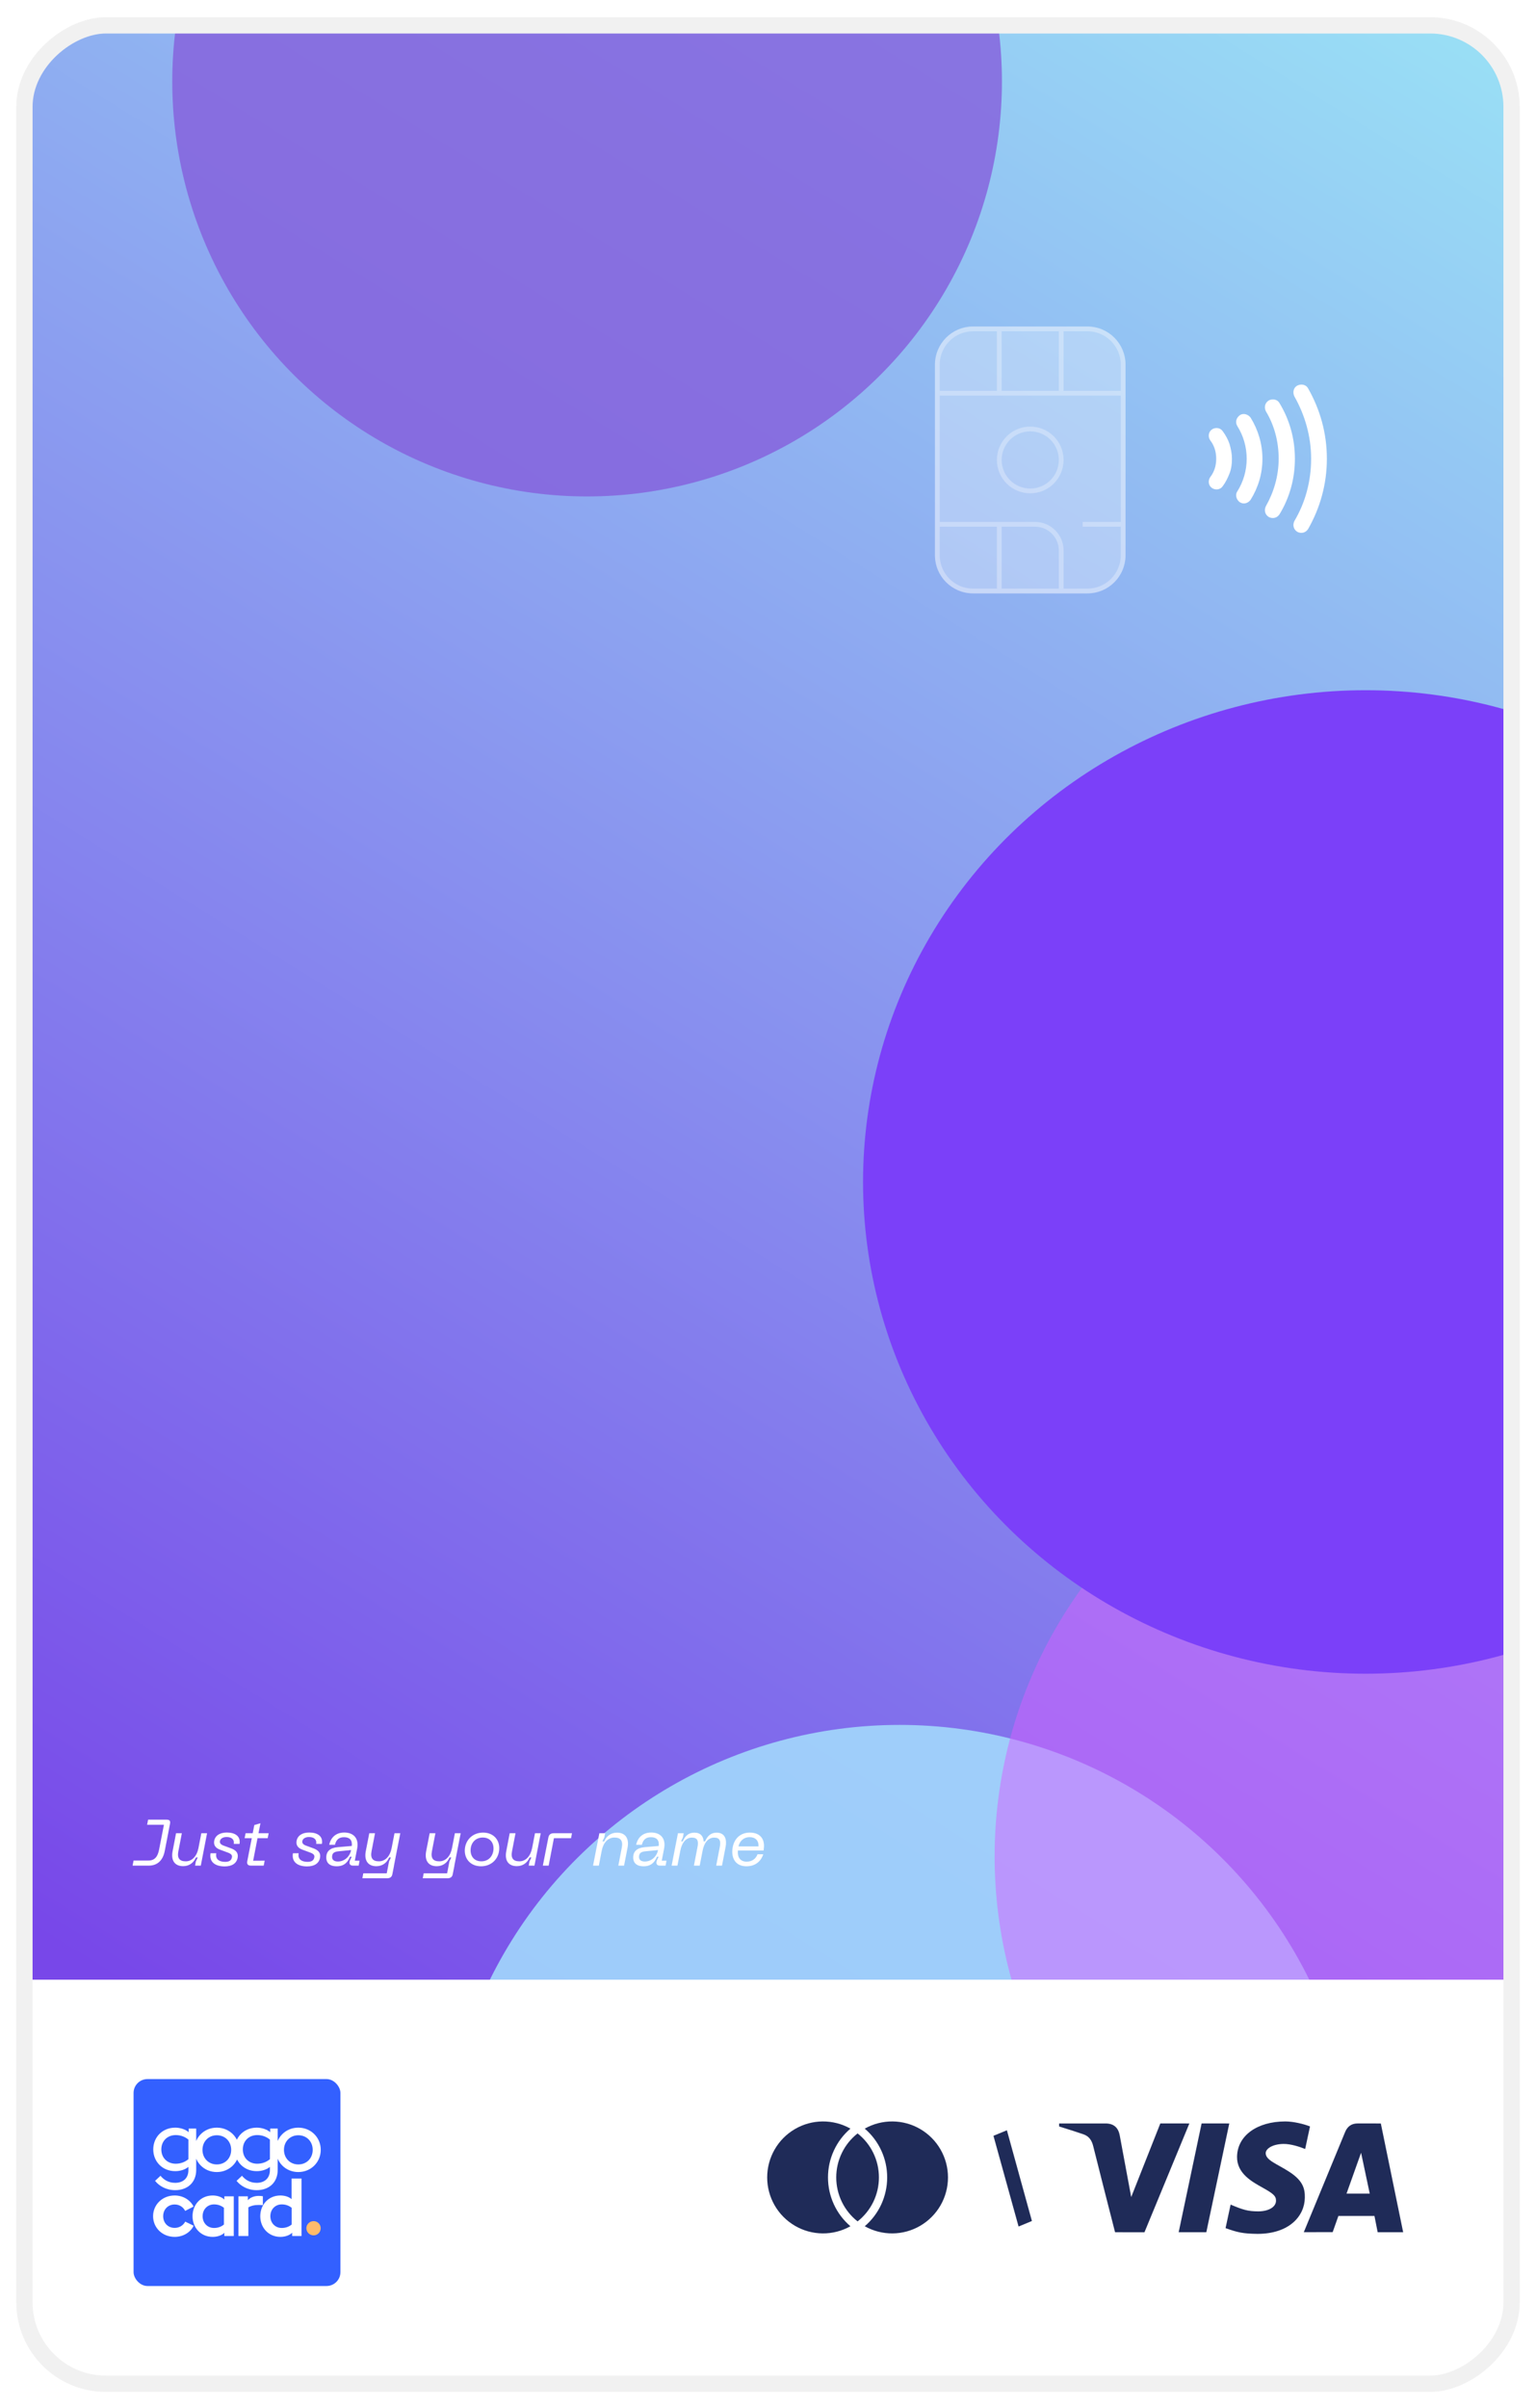 <?xml version="1.0" encoding="UTF-8"?> <svg xmlns="http://www.w3.org/2000/svg" width="943" height="1478" viewBox="0 0 943 1478" fill="none"><g filter="url(#filter0_d_775_2037)"><g clip-path="url(#clip0_775_2037)"><rect x="928" y="15.561" width="1447.44" height="913" rx="50" transform="rotate(90 928 15.561)" fill="#F50057"></rect><g clip-path="url(#clip1_775_2037)"><rect width="1458.54" height="920" transform="translate(936 4) rotate(90)" fill="url(#paint0_linear_775_2037)"></rect><g filter="url(#filter1_f_775_2037)"><circle cx="360.439" cy="50" r="254.683" transform="rotate(90 360.439 50)" fill="#845EDC" fill-opacity="0.8"></circle></g><g opacity="0.9" filter="url(#filter2_f_775_2037)"><circle cx="552.292" cy="1339.12" r="280.488" transform="rotate(90 552.292 1339.12)" fill="#A2D8FC"></circle></g><g opacity="0.5" filter="url(#filter3_f_775_2037)"><circle cx="891.122" cy="1139.41" r="280.488" transform="rotate(90 891.122 1139.41)" fill="#D55FFF"></circle></g><g filter="url(#filter4_f_775_2037)"><ellipse cx="838.39" cy="725.415" rx="301.805" ry="308.537" transform="rotate(90 838.39 725.415)" fill="#7B40F9"></ellipse></g></g><g filter="url(#filter5_b_775_2037)"><path d="M667.6 200.388C680.523 200.388 691 210.864 691 223.788L691 340.788C691 353.711 680.523 364.188 667.6 364.188L597.4 364.188C584.477 364.188 574 353.711 574 340.788L574 223.788C574 210.864 584.477 200.388 597.4 200.388L667.6 200.388Z" fill="white" fill-opacity="0.3"></path><path d="M667.6 201.85C679.716 201.85 689.537 211.672 689.537 223.788L689.537 340.788C689.537 352.904 679.716 362.725 667.6 362.725L597.4 362.725C585.284 362.725 575.463 352.904 575.463 340.788L575.463 223.788C575.463 211.672 585.284 201.85 597.4 201.85L667.6 201.85Z" stroke="white" stroke-opacity="0.3" stroke-width="2.925"></path></g><path d="M688.075 239.875L688.075 242.8L576.925 242.8L576.925 239.875L612.025 239.875L612.025 203.313L614.95 203.313L614.95 239.875L650.05 239.875L650.05 203.313L652.975 203.313L652.975 239.875L688.075 239.875Z" fill="white" fill-opacity="0.3"></path><path d="M614.95 323.238L614.95 361.263L612.025 361.263L612.025 323.238L576.925 323.238L576.925 320.313L635.425 320.313C645.118 320.313 652.975 328.17 652.975 337.863L652.975 361.263L650.05 361.263L650.05 337.863C650.05 329.786 643.502 323.238 635.425 323.238L614.95 323.238Z" fill="white" fill-opacity="0.3"></path><path d="M688.075 323.238L688.075 320.313L664.675 320.313L664.675 323.238L688.075 323.238Z" fill="white" fill-opacity="0.3"></path><path fill-rule="evenodd" clip-rule="evenodd" d="M632.5 302.763C621.192 302.763 612.025 293.596 612.025 282.288C612.025 270.98 621.192 261.813 632.5 261.813C643.808 261.813 652.975 270.98 652.975 282.288C652.975 293.596 643.808 302.763 632.5 302.763ZM632.5 299.838C622.808 299.838 614.95 291.98 614.95 282.288C614.95 272.595 622.808 264.738 632.5 264.738C642.193 264.738 650.05 272.595 650.05 282.288C650.05 291.98 642.193 299.838 632.5 299.838Z" fill="white" fill-opacity="0.3"></path><path d="M743.043 270.31C744.251 271.827 745.157 273.647 745.761 275.467C746.365 277.287 746.667 279.41 746.667 281.533C746.667 283.657 746.365 285.78 745.761 287.6C745.157 289.42 744.251 291.24 743.043 292.757C741.533 294.88 741.835 297.913 743.949 299.43C746.063 300.947 749.082 300.643 750.592 298.52C752.404 296.093 753.612 293.667 754.82 290.633C756.027 287.6 756.329 284.567 756.329 281.533C756.329 278.5 755.725 275.467 754.82 272.433C753.914 269.703 752.404 266.973 750.592 264.547C749.082 262.423 746.063 262.12 743.949 263.637C741.835 265.153 741.533 268.187 743.043 270.31Z" fill="white"></path><path d="M759.651 261.513C763.274 267.277 765.388 274.253 765.388 281.533C765.388 288.813 763.274 295.79 759.651 301.553C758.141 303.677 759.047 306.71 761.161 308.227C763.576 309.743 766.294 308.833 767.804 306.71C772.333 299.43 775.051 290.937 775.051 281.533C775.051 272.433 772.333 263.637 767.804 256.357C766.294 254.233 763.274 253.323 761.161 254.84C759.047 256.357 758.141 259.087 759.651 261.513Z" fill="white"></path><path d="M777.164 252.413C782.298 260.907 785.015 270.917 785.015 281.533C785.015 292.15 781.996 302.16 777.164 310.653C775.956 313.08 776.56 315.81 778.976 317.327C781.392 318.54 784.109 317.933 785.619 315.507C791.658 305.497 794.98 293.97 794.98 281.533C794.98 269.097 791.658 257.57 785.619 247.56C784.411 245.133 781.392 244.527 778.976 245.74C776.56 247.257 775.956 249.987 777.164 252.413Z" fill="white"></path><path d="M794.678 243.313C801.019 254.537 804.944 267.58 804.944 281.533C804.944 295.487 801.321 308.53 794.678 319.753C793.47 322.18 794.074 324.91 796.489 326.427C798.905 327.64 801.623 327.033 803.132 324.607C810.379 311.867 814.607 297.307 814.607 281.533C814.607 265.76 810.379 251.2 803.132 238.46C801.925 236.033 798.905 235.427 796.489 236.64C794.074 237.853 793.47 240.887 794.678 243.313Z" fill="white"></path><rect x="15" y="1215" width="913" height="248" fill="white"></rect><path d="M526.497 1309.35C530.583 1312.56 533.886 1316.66 536.156 1321.34C538.425 1326.02 539.602 1331.15 539.598 1336.36C539.601 1341.56 538.423 1346.69 536.153 1351.37C533.884 1356.04 530.582 1360.14 526.497 1363.35C522.412 1360.14 519.11 1356.04 516.84 1351.36C514.571 1346.69 513.393 1341.55 513.397 1336.35C513.393 1331.15 514.571 1326.02 516.84 1321.34C519.11 1316.66 522.412 1312.56 526.497 1309.35ZM522.107 1306.41C517.782 1310.1 514.311 1314.7 511.932 1319.87C509.553 1325.04 508.325 1330.67 508.331 1336.37C508.325 1342.06 509.553 1347.68 511.93 1352.86C514.306 1358.03 517.775 1362.62 522.097 1366.32C516.876 1369.25 510.979 1370.77 504.992 1370.71C499.005 1370.66 493.136 1369.04 487.97 1366C482.803 1362.97 478.518 1358.64 475.541 1353.44C472.564 1348.24 470.998 1342.34 471 1336.35C471.002 1330.35 472.57 1324.46 475.55 1319.26C478.529 1314.06 482.816 1309.73 487.985 1306.7C493.153 1303.67 499.022 1302.05 505.009 1302C510.996 1301.95 516.893 1303.47 522.112 1306.41H522.107ZM530.898 1366.32C535.22 1362.62 538.689 1358.03 541.065 1352.86C543.442 1347.68 544.67 1342.06 544.664 1336.37C544.67 1330.67 543.442 1325.04 541.063 1319.87C538.684 1314.7 535.213 1310.1 530.888 1306.41C536.107 1303.47 542.004 1301.95 547.991 1302C553.978 1302.05 559.847 1303.67 565.015 1306.7C570.184 1309.73 574.471 1314.06 577.45 1319.26C580.43 1324.46 581.998 1330.35 582 1336.35C582.002 1342.34 580.436 1348.24 577.459 1353.44C574.482 1358.64 570.197 1362.97 565.03 1366C559.864 1369.04 553.995 1370.66 548.008 1370.71C542.021 1370.77 536.124 1369.25 530.903 1366.32H530.898Z" fill="#1F2B58"></path><g style="mix-blend-mode:darken" filter="url(#filter6_d_775_2037)"><rect x="82" y="1276" width="127" height="127" rx="8.523" fill="#3360FF"></rect><path d="M115.838 1308.59V1306.37H120.454V1331.73C120.454 1339.51 115.06 1344.18 107.552 1344.18C102.046 1344.18 97.708 1341.63 95.206 1338.46L98.542 1335.34C100.322 1337.57 103.214 1339.68 107.552 1339.68C112.223 1339.68 115.671 1337.01 115.671 1331.89V1329.89C113.614 1331.62 110.499 1332.51 107.607 1332.51C99.71 1332.51 94.093 1326.67 94.093 1319.16C94.093 1311.65 99.71 1305.81 107.607 1305.81C110.555 1305.81 113.78 1306.81 115.838 1308.59ZM107.885 1327.95C110.944 1327.95 113.614 1326.89 115.671 1325.16V1313.15C113.614 1311.43 110.944 1310.37 107.885 1310.37C102.825 1310.37 99.043 1313.93 99.043 1319.16C99.043 1324.44 102.825 1327.95 107.885 1327.95ZM133.093 1333.06C125.195 1333.06 119.356 1326.94 119.356 1319.44C119.356 1311.93 125.195 1305.81 133.093 1305.81C140.99 1305.81 146.885 1311.93 146.885 1319.44C146.885 1326.94 140.99 1333.06 133.093 1333.06ZM133.093 1328.39C138.209 1328.39 141.935 1324.61 141.935 1319.44C141.935 1314.26 138.209 1310.48 133.093 1310.48C128.087 1310.48 124.306 1314.26 124.306 1319.44C124.306 1324.61 128.087 1328.39 133.093 1328.39ZM165.875 1308.59V1306.37H170.491V1331.73C170.491 1339.51 165.096 1344.18 157.588 1344.18C152.083 1344.18 147.745 1341.63 145.242 1338.46L148.579 1335.34C150.359 1337.57 153.251 1339.68 157.588 1339.68C162.26 1339.68 165.708 1337.01 165.708 1331.89V1329.89C163.65 1331.62 160.536 1332.51 157.644 1332.51C149.747 1332.51 144.13 1326.67 144.13 1319.16C144.13 1311.65 149.747 1305.81 157.644 1305.81C160.592 1305.81 163.817 1306.81 165.875 1308.59ZM157.922 1327.95C160.981 1327.95 163.65 1326.89 165.708 1325.16V1313.15C163.65 1311.43 160.981 1310.37 157.922 1310.37C152.861 1310.37 149.08 1313.93 149.08 1319.16C149.08 1324.44 152.861 1327.95 157.922 1327.95ZM183.129 1333.06C175.232 1333.06 169.393 1326.94 169.393 1319.44C169.393 1311.93 175.232 1305.81 183.129 1305.81C191.026 1305.81 196.921 1311.93 196.921 1319.44C196.921 1326.94 191.026 1333.06 183.129 1333.06ZM183.129 1328.39C188.246 1328.39 191.972 1324.61 191.972 1319.44C191.972 1314.26 188.246 1310.48 183.129 1310.48C178.124 1310.48 174.342 1314.26 174.342 1319.44C174.342 1324.61 178.124 1328.39 183.129 1328.39Z" fill="white"></path><path d="M107.231 1372.85C99.662 1372.85 93.986 1367.23 93.986 1360.17C93.986 1353.06 99.662 1347.44 107.231 1347.44C112.448 1347.44 116.846 1350.25 118.84 1354.24L113.675 1356.9C112.448 1354.49 110.095 1352.96 107.231 1352.96C103.089 1352.96 100.174 1356.03 100.174 1360.17C100.174 1364.26 103.089 1367.33 107.231 1367.33C110.095 1367.33 112.448 1365.85 113.726 1363.49L118.891 1366C116.948 1370.04 112.499 1372.85 107.231 1372.85ZM137.736 1349.94V1347.95H143.514V1372.34H137.736V1370.35C136.15 1371.93 133.389 1372.85 130.576 1372.85C123.263 1372.85 118.2 1367.18 118.2 1360.17C118.2 1353.11 123.212 1347.44 130.576 1347.44C133.389 1347.44 136.15 1348.36 137.736 1349.94ZM124.388 1360.17C124.388 1364.31 127.354 1367.38 131.394 1367.38C133.9 1367.38 135.894 1366.56 137.48 1365.28V1355C135.894 1353.73 133.9 1352.91 131.394 1352.91C127.354 1352.91 124.388 1355.98 124.388 1360.17ZM158.92 1347.69C159.738 1347.69 160.556 1347.79 161.375 1347.9V1353.37C160.403 1353.27 159.482 1353.27 158.46 1353.27C156.056 1353.27 154.061 1353.78 152.476 1354.75V1372.34H146.39V1347.95H152.169V1350.35C153.857 1348.41 156.516 1347.69 158.92 1347.69ZM179.015 1349.69V1337.05H185.1V1372.34H179.373V1370.3C177.787 1371.88 175.026 1372.85 172.162 1372.85C164.849 1372.85 159.786 1367.18 159.786 1360.17C159.786 1353.11 164.797 1347.44 172.162 1347.44C174.821 1347.44 177.378 1348.25 179.015 1349.69ZM165.974 1360.17C165.974 1364.31 168.94 1367.38 172.98 1367.38C175.486 1367.38 177.48 1366.56 179.066 1365.28V1355C177.48 1353.73 175.486 1352.91 172.98 1352.91C168.94 1352.91 165.974 1355.98 165.974 1360.17Z" fill="white"></path><path d="M192.543 1371.91C190.096 1371.91 188.093 1369.97 188.093 1367.52C188.093 1365.13 190.096 1363.18 192.543 1363.18C194.934 1363.18 196.88 1365.13 196.88 1367.52C196.88 1369.97 194.934 1371.91 192.543 1371.91Z" fill="#FFBB6C"></path></g><path d="M845.798 1370L843.818 1360H821.693L818.172 1369.93L800.439 1369.97C808.881 1349.46 817.342 1328.95 825.82 1308.46C827.264 1304.98 829.825 1303.21 833.6 1303.23C836.487 1303.25 841.195 1303.25 847.734 1303.24L861.446 1369.98L845.798 1370ZM826.674 1346.3H840.931L835.607 1321.22L826.674 1346.3ZM712.361 1303.22L730.191 1303.24L702.627 1370.01L684.577 1370C680.038 1352.36 675.555 1334.7 671.129 1317.04C670.249 1313.51 668.506 1311.05 665.153 1309.89C662.17 1308.85 657.197 1307.25 650.227 1305.07V1303.24H678.715C683.644 1303.24 686.521 1305.65 687.446 1310.6C688.378 1315.55 690.719 1328.16 694.486 1348.42L712.361 1303.22ZM754.692 1303.24L740.594 1370L723.626 1369.98L737.707 1303.22L754.692 1303.24ZM789.103 1302C794.182 1302 800.58 1303.6 804.258 1305.07L801.284 1318.91C797.957 1317.56 792.483 1315.74 787.88 1315.8C781.192 1315.92 777.055 1318.75 777.055 1321.47C777.055 1325.9 784.237 1328.13 791.629 1332.97C800.069 1338.48 801.178 1343.44 801.073 1348.82C800.958 1359.98 791.629 1371 771.951 1371C762.974 1370.87 759.735 1370.1 752.413 1367.48L755.511 1353.03C762.965 1356.19 766.125 1357.19 772.496 1357.19C778.331 1357.19 783.339 1354.81 783.383 1350.66C783.418 1347.7 781.623 1346.24 775.075 1342.59C768.527 1338.94 759.339 1333.88 759.462 1323.72C759.612 1310.72 771.801 1302 789.112 1302H789.103Z" fill="#1F2B58"></path><path d="M618.168 1307.42L633.528 1363.1L625.336 1366.49L609.912 1310.81L618.168 1307.42Z" fill="#1F2B58"></path><path d="M91.36 1145H81.4L82 1141.88H91.12C95.12 1141.88 96.88 1139.32 97.68 1135.12L100.64 1119.92H90.32L90.92 1116.8H102.12C104.16 1116.8 104.72 1117.48 104.36 1119.4L101.12 1136.12C99.96 1141.88 96.56 1145 91.36 1145ZM112.438 1145.32C107.358 1145.32 104.878 1141.92 105.958 1136.2L108.078 1125.12H111.638L109.518 1136.12C108.638 1140.44 110.238 1142.36 114.038 1142.36C117.918 1142.36 120.838 1139.24 121.838 1134.24L123.598 1125.12H127.118L123.278 1145H119.758L120.238 1142.4L121.398 1140H120.318C118.878 1143.24 116.198 1145.32 112.438 1145.32ZM137.936 1145.48C132.296 1145.48 128.336 1142.92 129.256 1137.4H132.776C132.056 1141.16 134.696 1142.68 138.216 1142.68C140.616 1142.68 142.016 1141.88 142.376 1139.96C142.656 1138.6 141.976 1137.8 140.016 1137.04L135.056 1135.2C132.976 1134.44 130.936 1132.92 131.496 1129.8C132.136 1126.48 135.056 1124.68 139.296 1124.68C144.336 1124.68 147.856 1126.96 147.056 1131.68H143.536C143.976 1129.12 142.376 1127.44 139.096 1127.44C136.856 1127.44 135.296 1128.48 135.056 1129.84C134.776 1131.16 135.496 1132.08 137.296 1132.72L141.656 1134.32C144.776 1135.44 146.456 1137.12 145.896 1140.16C145.256 1143.6 142.456 1145.48 137.936 1145.48ZM162.498 1141.96L161.898 1145H154.098C152.178 1145 151.458 1144.12 151.818 1142.2L154.578 1128.16H150.178L150.778 1125.12H155.138L156.138 1120.08L159.898 1119L158.698 1125.12H164.938L164.338 1128.16H158.098L155.418 1142L162.498 1141.96ZM188.522 1145.48C182.882 1145.48 178.922 1142.92 179.842 1137.4H183.362C182.642 1141.16 185.282 1142.68 188.802 1142.68C191.202 1142.68 192.602 1141.88 192.962 1139.96C193.242 1138.6 192.562 1137.8 190.602 1137.04L185.642 1135.2C183.562 1134.44 181.522 1132.92 182.082 1129.8C182.722 1126.48 185.642 1124.68 189.882 1124.68C194.922 1124.68 198.442 1126.96 197.642 1131.68H194.122C194.562 1129.12 192.962 1127.44 189.682 1127.44C187.442 1127.44 185.882 1128.48 185.642 1129.84C185.362 1131.16 186.082 1132.08 187.882 1132.72L192.242 1134.32C195.362 1135.44 197.042 1137.12 196.482 1140.16C195.842 1143.6 193.042 1145.48 188.522 1145.48ZM200.31 1139.56C200.47 1136.4 202.47 1134.12 207.31 1133.68L215.99 1132.92C216.39 1129.24 214.55 1127.56 211.23 1127.56C208.19 1127.56 206.47 1128.92 205.63 1132.2H202.11C203.11 1127.64 206.31 1124.68 211.35 1124.68C216.91 1124.68 220.51 1128.12 219.27 1134.56L217.83 1141.96H220.75L220.19 1145H216.63C215.15 1145 214.31 1144.12 214.63 1142.6L214.79 1141.92L215.91 1139.52H214.91C213.67 1142.48 211.67 1145.4 206.71 1145.4C200.83 1145.4 200.19 1141.64 200.31 1139.56ZM203.91 1139.04C203.59 1141.32 204.99 1142.48 207.43 1142.48C211.59 1142.48 214.83 1139.32 215.55 1135.44L207.95 1136.2C205.43 1136.44 204.15 1137.12 203.91 1139.04ZM245.754 1125.12L241.874 1145H241.914L240.874 1150.32C240.554 1151.92 239.554 1152.76 237.634 1152.76H222.474L223.034 1149.72H237.434L238.354 1145L238.834 1142.44L239.994 1140H238.914C237.514 1143.24 234.794 1145.36 231.034 1145.36C225.994 1145.36 223.474 1141.92 224.554 1136.2L226.714 1125.12H230.234L228.114 1136.12C227.274 1140.44 228.834 1142.36 232.634 1142.36C236.554 1142.36 239.474 1139.24 240.434 1134.24L242.194 1125.12H245.754ZM282.825 1125.12L278.945 1145H278.985L277.945 1150.32C277.625 1151.92 276.625 1152.76 274.705 1152.76H259.545L260.105 1149.72H274.505L275.425 1145L275.905 1142.44L277.065 1140H275.985C274.585 1143.24 271.865 1145.36 268.105 1145.36C263.065 1145.36 260.545 1141.92 261.625 1136.2L263.785 1125.12H267.305L265.185 1136.12C264.345 1140.44 265.905 1142.36 269.705 1142.36C273.625 1142.36 276.545 1139.24 277.505 1134.24L279.265 1125.12H282.825ZM285.369 1135.04C285.769 1129.16 290.249 1124.72 296.609 1124.72C302.889 1124.72 306.889 1129.16 306.489 1135.04C306.129 1140.96 301.649 1145.4 295.329 1145.4C288.969 1145.4 285.009 1140.96 285.369 1135.04ZM288.929 1135.04C288.689 1139.08 290.969 1142.36 295.529 1142.36C300.049 1142.36 302.689 1139.08 302.969 1135.04C303.209 1131.04 300.929 1127.76 296.409 1127.76C291.849 1127.76 289.169 1131.04 288.929 1135.04ZM317.282 1145.32C312.202 1145.32 309.722 1141.92 310.802 1136.2L312.922 1125.12H316.482L314.362 1136.12C313.482 1140.44 315.082 1142.36 318.882 1142.36C322.762 1142.36 325.682 1139.24 326.682 1134.24L328.442 1125.12H331.962L328.122 1145H324.602L325.082 1142.4L326.242 1140H325.162C323.722 1143.24 321.042 1145.32 317.282 1145.32ZM336.632 1127.88C336.952 1126 338.032 1125.12 339.952 1125.12H351.152L350.592 1128.16H340.072L336.832 1145H333.272L336.632 1127.88ZM364.091 1145L367.971 1125.12H371.491L371.011 1127.68L369.851 1130.12H370.931C372.331 1126.88 375.051 1124.76 378.811 1124.76C383.851 1124.76 386.371 1128.2 385.291 1133.92L383.131 1145H379.611L381.731 1134C382.571 1129.68 381.011 1127.76 377.211 1127.76C373.291 1127.76 370.371 1130.88 369.411 1135.88L367.651 1145H364.091ZM388.748 1139.56C388.908 1136.4 390.908 1134.12 395.748 1133.68L404.428 1132.92C404.828 1129.24 402.988 1127.56 399.668 1127.56C396.628 1127.56 394.908 1128.92 394.068 1132.2H390.548C391.548 1127.64 394.748 1124.68 399.788 1124.68C405.348 1124.68 408.948 1128.12 407.708 1134.56L406.268 1141.96H409.188L408.628 1145H405.068C403.588 1145 402.748 1144.12 403.068 1142.6L403.228 1141.92L404.348 1139.52H403.348C402.108 1142.48 400.108 1145.4 395.148 1145.4C389.268 1145.4 388.628 1141.64 388.748 1139.56ZM392.348 1139.04C392.028 1141.32 393.428 1142.48 395.868 1142.48C400.028 1142.48 403.268 1139.32 403.988 1135.44L396.388 1136.2C393.868 1136.44 392.588 1137.12 392.348 1139.04ZM412.333 1145L416.213 1125.12H419.733L419.253 1127.68L418.133 1130.12H419.173C420.533 1126.88 422.693 1124.76 426.253 1124.76C430.133 1124.76 431.813 1126.96 431.973 1130.12H432.853C434.253 1126.88 436.413 1124.76 439.933 1124.76C445.293 1124.76 446.293 1129.24 445.493 1133.36L443.253 1145H439.693L441.853 1133.84C442.653 1129.96 442.013 1127.8 438.453 1127.8C434.893 1127.8 432.293 1130.84 431.373 1135.76L429.573 1145H426.013L428.173 1133.84C428.973 1129.96 428.333 1127.8 424.773 1127.8C421.213 1127.8 418.613 1130.84 417.693 1135.76L415.893 1145H412.333ZM449.666 1134.8C450.426 1128.36 454.666 1124.72 460.346 1124.72C466.266 1124.72 469.666 1128.24 468.946 1134.44L468.786 1135.72H453.026C452.626 1139.6 454.266 1142.56 458.386 1142.56C461.746 1142.56 464.026 1140.8 465.066 1138.04H468.586C467.386 1141.72 464.346 1145.4 458.266 1145.4C451.746 1145.4 448.986 1140.68 449.666 1134.8ZM453.386 1133.2H465.666C465.866 1129.6 463.746 1127.52 460.186 1127.52C456.906 1127.52 454.186 1129.6 453.386 1133.2Z" fill="white"></path></g><rect x="928" y="15.561" width="1447.44" height="913" rx="50" transform="rotate(90 928 15.561)" stroke="#F1F1F1" stroke-width="10"></rect></g><defs><filter id="filter0_d_775_2037" x="0" y="0.561" width="943" height="1477.44" filterUnits="userSpaceOnUse" color-interpolation-filters="sRGB"><feFlood flood-opacity="0" result="BackgroundImageFix"></feFlood><feColorMatrix in="SourceAlpha" type="matrix" values="0 0 0 0 0 0 0 0 0 0 0 0 0 0 0 0 0 0 127 0" result="hardAlpha"></feColorMatrix><feOffset></feOffset><feGaussianBlur stdDeviation="5"></feGaussianBlur><feComposite in2="hardAlpha" operator="out"></feComposite><feColorMatrix type="matrix" values="0 0 0 0 0 0 0 0 0 0 0 0 0 0 0 0 0 0 0.25 0"></feColorMatrix><feBlend mode="normal" in2="BackgroundImageFix" result="effect1_dropShadow_775_2037"></feBlend><feBlend mode="normal" in="SourceGraphic" in2="effect1_dropShadow_775_2037" result="shape"></feBlend></filter><filter id="filter1_f_775_2037" x="-51.317" y="-361.756" width="823.512" height="823.512" filterUnits="userSpaceOnUse" color-interpolation-filters="sRGB"><feFlood flood-opacity="0" result="BackgroundImageFix"></feFlood><feBlend mode="normal" in="SourceGraphic" in2="BackgroundImageFix" result="shape"></feBlend><feGaussianBlur stdDeviation="78.537" result="effect1_foregroundBlur_775_2037"></feGaussianBlur></filter><filter id="filter2_f_775_2037" x="92.293" y="879.122" width="920" height="920" filterUnits="userSpaceOnUse" color-interpolation-filters="sRGB"><feFlood flood-opacity="0" result="BackgroundImageFix"></feFlood><feBlend mode="normal" in="SourceGraphic" in2="BackgroundImageFix" result="shape"></feBlend><feGaussianBlur stdDeviation="89.756" result="effect1_foregroundBlur_775_2037"></feGaussianBlur></filter><filter id="filter3_f_775_2037" x="386.244" y="634.537" width="1009.76" height="1009.76" filterUnits="userSpaceOnUse" color-interpolation-filters="sRGB"><feFlood flood-opacity="0" result="BackgroundImageFix"></feFlood><feBlend mode="normal" in="SourceGraphic" in2="BackgroundImageFix" result="shape"></feBlend><feGaussianBlur stdDeviation="112.195" result="effect1_foregroundBlur_775_2037"></feGaussianBlur></filter><filter id="filter4_f_775_2037" x="215.707" y="109.463" width="1245.37" height="1231.9" filterUnits="userSpaceOnUse" color-interpolation-filters="sRGB"><feFlood flood-opacity="0" result="BackgroundImageFix"></feFlood><feBlend mode="normal" in="SourceGraphic" in2="BackgroundImageFix" result="shape"></feBlend><feGaussianBlur stdDeviation="157.073" result="effect1_foregroundBlur_775_2037"></feGaussianBlur></filter><filter id="filter5_b_775_2037" x="537.438" y="163.825" width="190.125" height="236.925" filterUnits="userSpaceOnUse" color-interpolation-filters="sRGB"><feFlood flood-opacity="0" result="BackgroundImageFix"></feFlood><feGaussianBlur in="BackgroundImageFix" stdDeviation="18.281"></feGaussianBlur><feComposite in2="SourceAlpha" operator="in" result="effect1_backgroundBlur_775_2037"></feComposite><feBlend mode="normal" in="SourceGraphic" in2="effect1_backgroundBlur_775_2037" result="shape"></feBlend></filter><filter id="filter6_d_775_2037" x="67.146" y="1261.15" width="156.708" height="156.708" filterUnits="userSpaceOnUse" color-interpolation-filters="sRGB"><feFlood flood-opacity="0" result="BackgroundImageFix"></feFlood><feColorMatrix in="SourceAlpha" type="matrix" values="0 0 0 0 0 0 0 0 0 0 0 0 0 0 0 0 0 0 127 0" result="hardAlpha"></feColorMatrix><feOffset></feOffset><feGaussianBlur stdDeviation="7.427"></feGaussianBlur><feComposite in2="hardAlpha" operator="out"></feComposite><feColorMatrix type="matrix" values="0 0 0 0 0 0 0 0 0 0 0 0 0 0 0 0 0 0 0.3 0"></feColorMatrix><feBlend mode="normal" in2="BackgroundImageFix" result="effect1_dropShadow_775_2037"></feBlend><feBlend mode="normal" in="SourceGraphic" in2="effect1_dropShadow_775_2037" result="shape"></feBlend></filter><linearGradient id="paint0_linear_775_2037" x1="-58.163" y1="-62.222" x2="1276.93" y2="762.343" gradientUnits="userSpaceOnUse"><stop stop-color="#9CEBF6"></stop><stop offset="1" stop-color="#7847E9"></stop></linearGradient><clipPath id="clip0_775_2037"><rect x="928" y="15.561" width="1447.44" height="913" rx="50" transform="rotate(90 928 15.561)" fill="white"></rect></clipPath><clipPath id="clip1_775_2037"><rect width="1458.54" height="920" fill="white" transform="translate(936 4) rotate(90)"></rect></clipPath></defs></svg> 
